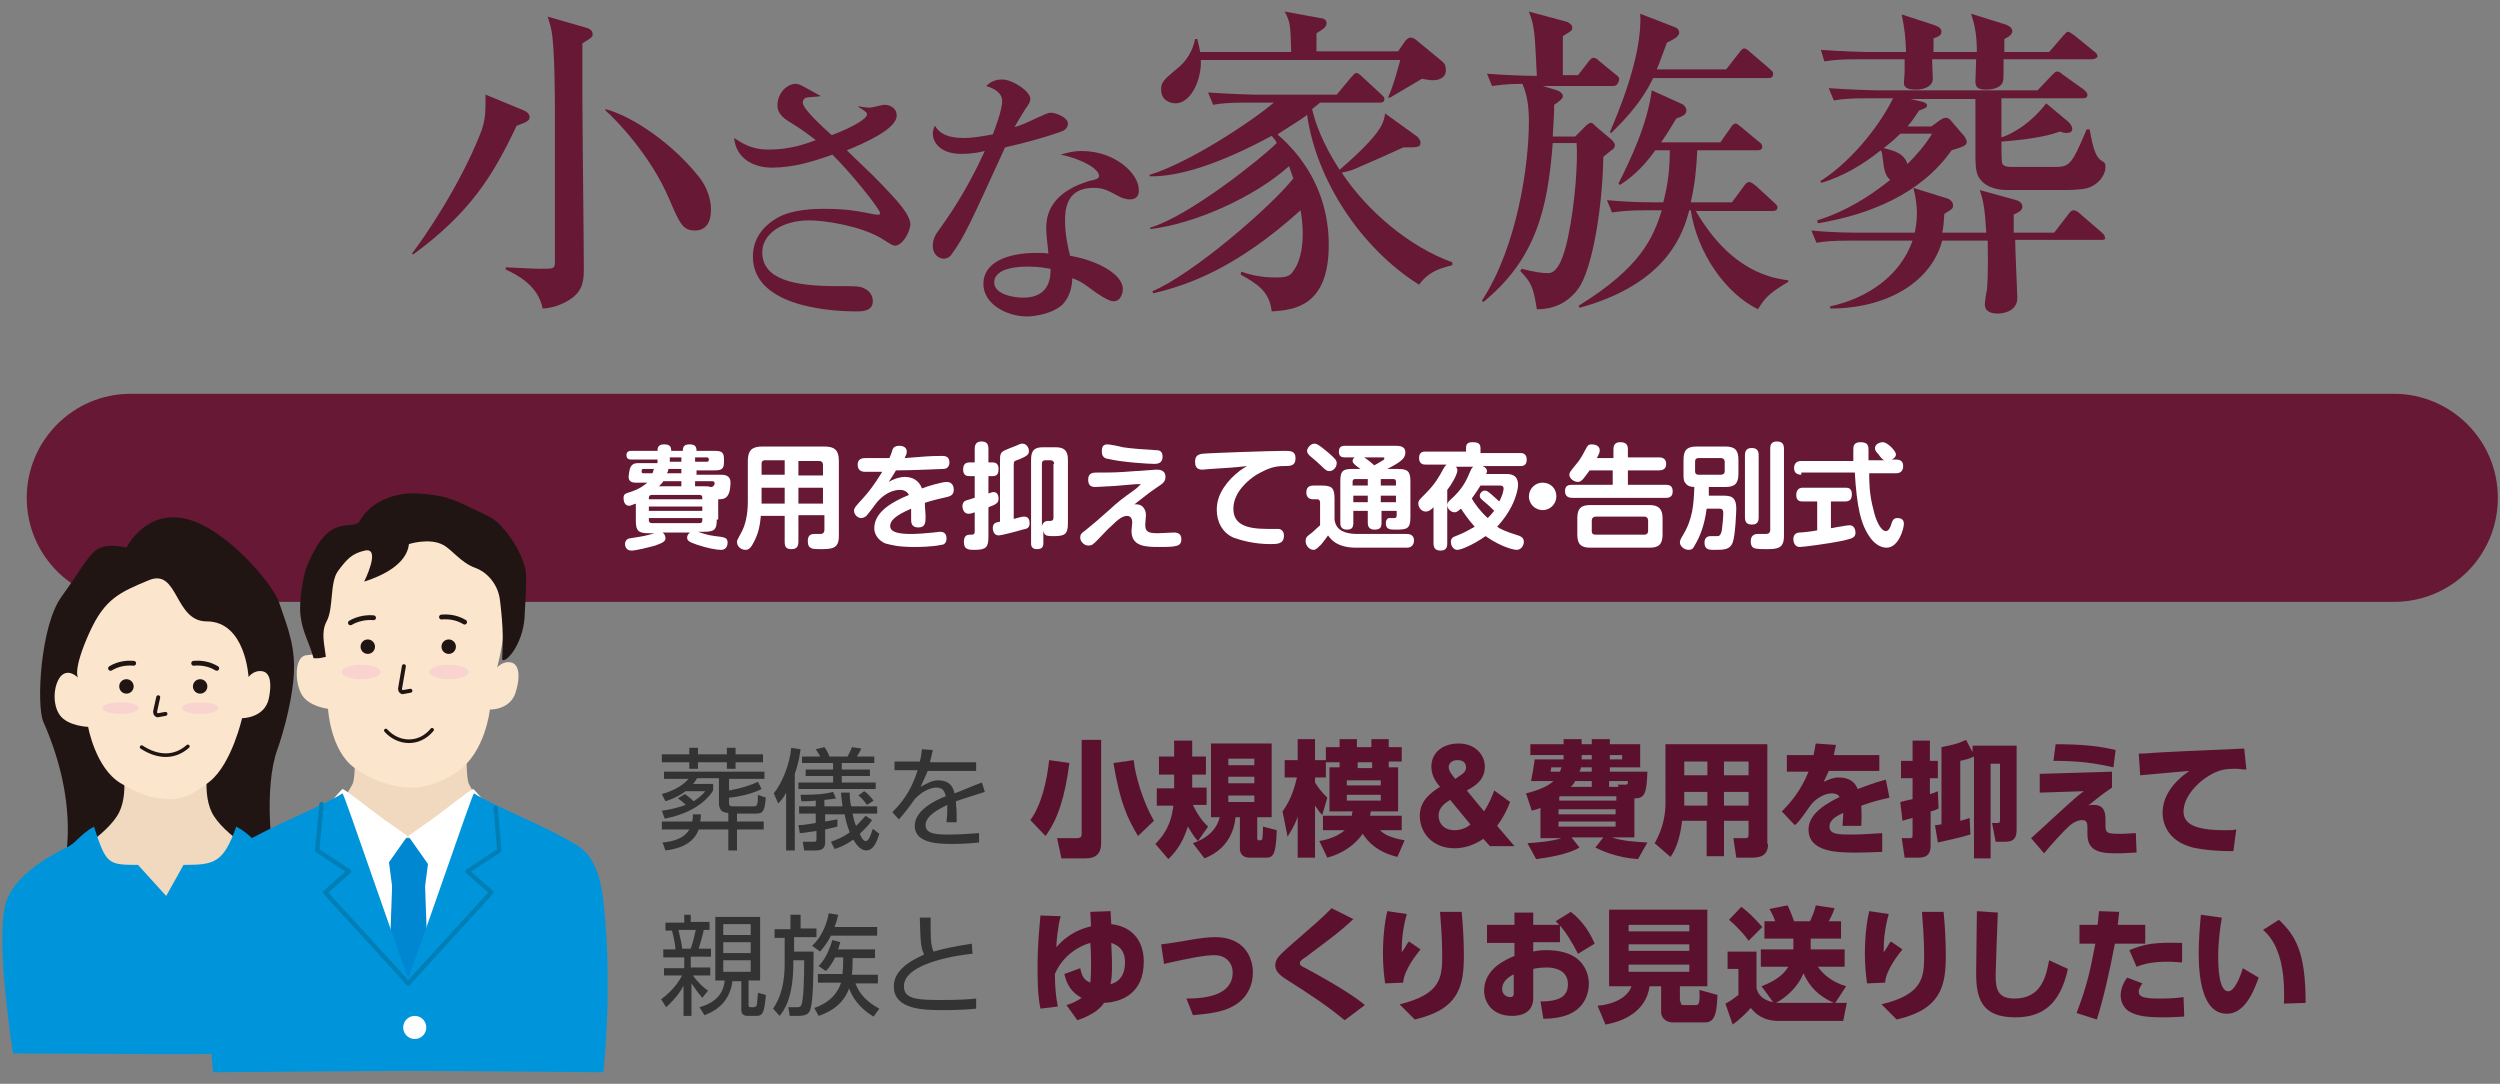 <?xml version="1.0" encoding="utf-8"?>
<!-- Generator: Adobe Illustrator 25.4.1, SVG Export Plug-In . SVG Version: 6.00 Build 0)  -->
<svg version="1.1" id="レイヤー_3" xmlns="http://www.w3.org/2000/svg" xmlns:xlink="http://www.w3.org/1999/xlink" x="0px"
	 y="0px" viewBox="0 0 346 150" style="enable-background:new 0 0 346 150;" xml:space="preserve">
<rect x="0" y="0" width="346" height="150" fill="#808080" stroke="none"/>
<style type="text/css">
	.st0{fill:#661834;}
	.st1{fill:#FFFFFF;}
	.st2{fill:#211513;}
	.st3{fill:#F1D9BF;}
	.st4{fill:#0095DB;}
	.st5{fill:#FBE5CD;}
	.st6{fill:none;stroke:#211513;stroke-width:0.669;stroke-linecap:round;stroke-linejoin:round;stroke-miterlimit:10;}
	.st7{fill:none;stroke:#211513;stroke-width:0.502;stroke-linecap:round;stroke-linejoin:round;stroke-miterlimit:10;}
	.st8{fill:none;stroke:#211513;stroke-width:0.549;stroke-linecap:round;stroke-linejoin:round;stroke-miterlimit:10;}
	.st9{fill:#F8D3CF;}
	.st10{fill:#FFFFFF;stroke:#211513;stroke-width:0.616;stroke-linecap:round;stroke-linejoin:round;stroke-miterlimit:10;}
	.st11{fill:#0087D2;}
	.st12{fill:none;stroke:#007FB7;stroke-width:0.616;stroke-linecap:round;stroke-linejoin:round;stroke-miterlimit:10;}
	.st13{fill:#333333;}
	.st14{fill:#5B112D;}
</style>
<g>
	<path class="st0" d="M331.3,83.3H18.1c-7.9,0-14.4-6.4-14.4-14.4v0c0-7.9,6.4-14.4,14.4-14.4h313.2c7.9,0,14.4,6.4,14.4,14.4v0
		C345.7,76.9,339.3,83.3,331.3,83.3z"/>
	<g>
		<g>
			<path class="st0" d="M71.5,17.4c-3.3,7-6.5,12.1-14.3,17.8L57,35.1c1.8-2.3,6.6-9.4,9.4-16.4c0.8-2,0.8-2.9,0.8-5.6l5.1,2.1
				c0.5,0.2,1,0.5,1,1C73.3,16.7,72.9,16.9,71.5,17.4z M80.6,6c0,1.3,0,3.6,0,7.1c0,3.7,0.2,20.5,0.2,23.9c0,1.5,0,3.1-1.7,4.3
				c-0.3,0.2-1.8,1.3-4,1.4c-0.6-3.2-3.6-4.7-5.1-5.4V37c0.5,0,3.7,0.2,4.8,0.2c1.8,0,2,0,2-0.9c0-5.4,0-15,0-21.1
				c0-0.9,0-8.8-0.5-11.1c-0.2-0.9-0.4-1.4-0.5-1.8L81,3.8c0.5,0.1,1,0.4,1,0.8C82.1,5.1,81.9,5.2,80.6,6z M96.2,31.9
				c-1.7,0-2.1-0.9-3.6-4.4c-2.6-6.1-7.5-11.1-8.8-12.2v-0.2c4.1,1.1,9.5,5.1,12.7,9.1c0.9,1,1.9,2.8,1.9,4.8
				C98.4,30.9,97.6,31.9,96.2,31.9z"/>
			<path class="st0" d="M123.9,34c-0.3,0-0.5-0.1-1.9-1c-3-1.8-8-2.5-10-2.5c-3.8,0-6.5,1.9-6.5,4.4c0,3.8,4.4,4.7,10.3,4.7
				c2.8,0,3.1,0,3.8,0.3c0.4,0.2,1.2,0.7,1.2,1.8c0,1.4-1.6,1.4-2.2,1.4c-2.6,0-14.4-0.3-14.4-7.6c0-3,2.1-4.6,3.3-5.3
				c2.1-1.3,5.7-1.3,6.5-1.3c3.2,0,4.6,0.3,7.2,0.8c0.2,0,0.3,0,0.4,0s0.2,0,0.2-0.2c0-0.6-4.4-6-6.6-8.1c-2.5,0.9-5.3,1.8-8.4,1.8
				c-2.3,0-4.9-1.1-5.2-4.1c1.5,1,2.7,1.6,4.8,1.6c2.8,0,4.9-0.7,6.5-1.3c-0.5-0.4-1.9-1.5-3.9-2.7c-1.4-0.9-1.4-1.8-1.4-2.1
				c0-1.8,1.4-3,2.5-3c0.5,0,0.8,0.2,3.5,1.7c-0.3,0.1-1.6,0.1-1.9,0.2c-0.3,0-0.6,0.3-0.6,0.7c0,0.9,2.9,3.5,4,4.5
				c1.2-0.4,4.9-2,4.9-2.9c0-0.3-0.7-0.7-1.2-1v-0.1c0.4,0.1,1.1,0.2,1.6,0.2c0.3,0,1.7-0.4,2-0.4c0.7,0,1.7,0.4,1.7,1.5
				c0,1.9-4.7,3.9-6.9,4.8c1.4,1.4,3.7,3.5,5,4.9c1.9,2,3.8,4,3.8,5.4C125.8,32.6,124.7,34,123.9,34z"/>
			<path class="st0" d="M146.9,18.2c-2.5,0.9-5.2,1.6-7.8,2.2c-4.8,10.5-5.7,12.5-7.4,14.8c-0.1,0.2-0.5,0.6-1.1,0.6
				c-0.5,0-1.5-0.4-1.5-1.8c0-1,0.5-1.7,0.8-2.1c1.2-1.7,3.7-5.1,6.4-11c-0.8,0.2-1.9,0.4-3.2,0.4c-3.3,0-4-1.9-4-2.8
				c0-0.4,0.1-0.7,0.3-1.1c0.6,1.1,1.8,1.7,4,1.7c1.2,0,2.3-0.2,4-0.5c0.2-0.5,1.3-3.3,1.3-4.6c0-1.4-1.6-1.9-2.2-2.1
				c0.6-0.6,1.3-0.9,2.2-0.9c1.4,0,3.9,1.6,3.9,2.7c0,0.5-0.5,1.1-0.7,1.4c-0.7,1.1-0.9,1.5-1.5,2.5c1-0.3,1.9-0.7,2.7-1.1
				c1.8-0.8,1.9-0.9,2.4-0.9c0.5,0,2.3,0.6,2.3,1.5C147.8,17.8,147.2,18.1,146.9,18.2z M156.4,27.6c-0.7,0-1.3-0.3-1.5-0.4
				c-1.7-0.9-2.2-1.2-3.6-1.2c-3.7,0-3.9,3-3.9,4.5c0,2,0.4,3.7,0.7,4.9c3.6,0.6,7.3,2.5,7.3,4.6c0,0.4-0.2,1.7-1.3,1.7
				c-0.7,0-2.3-1.1-3.1-1.7c-1.3-1-1.8-1.2-2.6-1.5c0,0.8-0.2,2.5-1.4,3.7c-1.6,1.4-4.3,1.6-4.8,1.6c-3,0-6.1-1.8-6.1-4.5
				c0-3,3.3-4.3,7.4-4.3c0.7,0,1.1,0,1.6,0.1c-0.2-2-0.3-2.7-0.3-3.6c0-4.6,4.5-6,6.1-6.5c0.2,0,0.9-0.2,1-0.3
				c0.2-0.1,0.2-0.3,0.2-0.4c0-0.8-2-2.2-5.3-2.9c1-0.3,1.8-0.5,2.9-0.5c4.7,0,7.9,3.2,7.9,5.3C157.7,27,157.3,27.6,156.4,27.6z
				 M142.2,36.9c-0.7,0-4.6,0-4.6,2.2c0,1.6,2.6,2.1,4,2.1c3.8,0,3.8-3,3.8-4C144.6,37.1,144,36.9,142.2,36.9z"/>
			<path class="st0" d="M196.4,39.4c-8-5-14.2-14.4-15.5-23.5c-0.6,0.5-1.8,1.2-4.1,2.7c1.6,1.4,7.1,6.3,7.1,15.3
				c0,8.6-4.9,9-7.9,9.2c-0.3-2.9-2.2-3.9-4.3-5.1l0.1-0.4c1.4,0.5,2.9,0.8,4.7,0.8c1.4,0,2-0.1,2.5-0.9c1.2-1.6,1.3-4.1,1.3-5.2
				c0-1.4-0.2-2.6-0.3-3.2c-9.1,8.2-15.8,10.4-20.4,11.5l-0.1-0.3c5.5-2.3,16.2-11.5,19.5-15.6c-0.3-0.8-0.4-1.2-0.6-1.7
				c-4.8,4.3-13.1,8-19.2,8.7v-0.2c5.4-1.6,15.4-9.6,17.5-11.7c-0.1-0.3-0.2-0.4-0.7-1c-7.2,3.9-12.9,5.7-16.9,5.6v-0.2
				c5.3-1.6,13.9-7.2,17.2-10h-3.5c-2.8,0-3.7,0.1-4.9,0.3l-0.7-1.7c2.8,0.2,5.9,0.3,6.4,0.3h11.4l2-2.4c0.3-0.3,0.5-0.6,0.7-0.6
				c0.3,0,0.6,0.3,0.8,0.5l2.6,2.4c0.3,0.3,0.5,0.4,0.5,0.7c0,0.5-0.4,0.5-0.7,0.5h-8.2c-0.3,0.3-0.4,0.3-1.1,0.9
				c0.4,1.8,1.4,4.7,3.8,8.4c5.9-5.1,6.1-6.5,6.3-7.8l4.3,3.1c0.2,0.1,0.6,0.6,0.6,0.9c0,0.7-0.3,0.7-2.4,0.7
				c-1,0.5-5.6,2.5-6.5,2.9c-0.9,0.4-1.6,0.5-2,0.6c3.5,5.3,9.4,10.3,15.3,12.4v0.4C200,37,197.9,37.3,196.4,39.4z M198.4,11.1
				c-0.3,0-0.6,0-1.6-0.2c-1.4,0.8-3,1.8-4.4,2.6h-0.3c0.8-1.7,1.4-4.2,1.7-5.2h-27.6c0.1,2.8-1.4,6-3.5,6c-0.6,0-2-0.3-2-1.9
				c0-1,0.3-1.3,2.2-2.9c1.3-1,2.2-2.5,2.5-4.1h0.3c0.2,0.8,0.3,1.2,0.4,1.8h12.6c-0.1-3.7-0.1-4.1-0.9-5.6l4.9,0.9
				c0.4,0,0.9,0.2,0.9,0.7c0,0.5-0.4,0.8-1.4,1.4v2.5h11.3l0.9-1.3c0.1-0.2,0.5-0.6,0.8-0.6c0.4,0,0.8,0.3,1,0.5l3.4,2.8
				c0.5,0.4,0.5,0.9,0.5,1.1C200.2,10.7,199.2,11.1,198.4,11.1z"/>
			<path class="st0" d="M223.2,11.9h-9.7l2,0.6c0.3,0.1,0.8,0.4,0.8,0.8c0,0.3-0.3,0.6-1.2,1.2c0,1.3-0.1,2.5-0.2,4.4h3.1l1.3-1.3
				c0.3-0.3,0.6-0.6,0.9-0.6c0.3,0,0.5,0.4,0.9,0.7l1.9,1.6c0.2,0.2,0.5,0.5,0.5,0.8c0,0.2-0.1,0.5-0.5,0.7
				c-0.6,0.5-0.6,0.5-1.1,0.9c-0.1,6.9-1.5,15.6-3.5,18.3c-2,2.7-4.7,2.8-5.7,2.8c-0.5-3.2-0.8-3.7-2.3-5.3l0.2-0.3
				c2,0.5,2.8,0.6,3.7,0.6c1.4,0,2.2-2.6,2.7-4.9c1-4.7,1.4-10.6,1.2-13.1h-3.3c-0.7,9.1-2.3,16-9.6,22l-0.2-0.2
				c4.9-7.5,6.5-18.8,6.5-24.8c0-2.3-0.3-3.8-0.9-5.2c-2.3,0-3.3,0.2-4.2,0.3l-0.7-1.7c2.5,0.2,5.4,0.3,6.9,0.3
				c-0.3-6.1-0.3-6.8-1.1-8.9l5.2,1.4c0.4,0.1,0.8,0.5,0.8,0.8c0,0.5-0.2,0.5-1.3,1.2v5.4h2.1l1.4-1.8c0.3-0.4,0.5-0.6,0.7-0.6
				c0.3,0,0.5,0.1,0.9,0.5l2.2,1.8c0.3,0.2,0.5,0.4,0.5,0.7C223.9,11.9,223.5,11.9,223.2,11.9z M243.3,42.8
				c-4.5-2.2-8.4-7.8-9.3-13.7h-0.2c-0.8,2.9-2.8,10.1-15.2,13.5l-0.1-0.3c8.6-5.3,10.3-9.4,11.5-13.2H228c-3.1,0-4,0.2-4.9,0.3
				l-0.7-1.7c2.1,0.2,4.3,0.3,6.4,0.3h1.4c0.7-2.7,0.9-4.8,0.9-7.2h-2c-2,2.8-3.7,4-4.9,4.8l-0.2-0.2c1.7-3.4,4-8.2,4.6-12.9
				l4.2,1.9c0.4,0.2,0.6,0.6,0.6,0.9c0,0.6-0.6,0.8-1.4,1.1c-0.6,1-1.2,2-2.1,3.3h8.2l1.4-2c0.2-0.3,0.4-0.6,0.7-0.6
				c0.2,0,0.3,0.1,0.8,0.5l2.4,2c0.2,0.1,0.5,0.4,0.5,0.7c0,0.5-0.5,0.5-0.7,0.5h-8.3c-0.1,2.3-0.3,4.6-0.9,7.2h5.7l1.7-2.3
				c0.2-0.3,0.4-0.5,0.7-0.5c0.3,0,0.6,0.3,0.9,0.5l2.5,2.3c0.2,0.2,0.5,0.4,0.5,0.7c0,0.5-0.5,0.5-0.7,0.5h-10.6
				c5,8.6,10.8,9.3,12.8,9.6V39C244.7,40.7,244.3,41.2,243.3,42.8z M244.7,10.8h-15.9c-1.8,3.8-4.8,6.6-5.8,7.6l-0.2-0.1
				c0.9-2.1,4.6-10.6,4.2-16.4l4.9,1.9c0.3,0.1,0.5,0.4,0.5,0.7c0,0.6-0.9,1-1.7,1.4c-0.5,1.3-0.9,2.5-1.4,3.7h9.6l1.8-2.3
				c0.3-0.4,0.5-0.6,0.7-0.6c0.2,0,0.5,0.2,0.8,0.5l2.7,2.3c0.2,0.2,0.5,0.4,0.5,0.7C245.4,10.8,245,10.8,244.7,10.8z"/>
			<path class="st0" d="M290.8,33.2h-11.9c0,1.3,0.3,7.6,0.3,8c0,2.2-2.6,2.2-2.7,2.2c-0.8,0-1.8-0.2-1.8-1.3c0-0.3,0.2-1.7,0.3-2
				c0.2-2.5,0.1-6.1,0.1-6.8h-6.3c-1.5,5.7-7.6,9.4-15.5,9.4v-0.3c5.1-1.1,9.7-4.2,11.4-9.1h-8.4c-2.8,0-3.7,0.1-4.9,0.3l-0.7-1.7
				c2.8,0.3,5.9,0.3,6.4,0.3h7.9c0.1-0.5,0.3-1.4,0.3-2.7c0-0.8-0.1-2.1-0.5-3.5l4.5,1.4c0.5,0.1,1,0.5,1,1c0,0.5-0.1,0.5-1.2,1.2
				c-0.1,1.1-0.1,1.8-0.3,2.6h6.1c-0.2-3.4-0.4-4.4-0.9-5.9l4.7,1.3c0.4,0.1,1.2,0.3,1.2,1c0,0.5-0.4,0.7-1.2,1.1v2.5h5.6l2-2.6
				c0.3-0.4,0.5-0.5,0.7-0.5c0.3,0,0.7,0.3,0.9,0.5l2.9,2.5c0.2,0.2,0.5,0.4,0.5,0.7C291.5,33.2,291.1,33.2,290.8,33.2z M289,26
				c-0.9,0.3-2.9,0.3-3.3,0.3h-7.8c-0.5,0-2.3,0-3.5-1.1c-0.9-0.9-1-1.5-1-4.2v-7.3h-9l1.3,0.3c0.6,0.1,1,0.3,1,0.6
				c0,0.3-0.3,0.4-1.1,0.7c-0.6,0.9-1,1.5-1.6,2.2h3.3l1.1-0.8c0.3-0.2,0.6-0.4,0.9-0.4c0.3,0,0.6,0.2,0.8,0.5l1.8,2.1
				c0.1,0.2,0.3,0.5,0.3,0.7c0,0.5-0.4,0.7-2.1,1.2c-4.2,6-11.3,8.9-18.5,10.1l-0.1-0.4c2.2-0.7,5.6-2,10.1-5.6
				c-0.6-0.5-0.8-1.3-0.9-2c-0.2-1.6-0.2-1.8-0.4-2.1c-2.5,2-5.2,3.6-8.2,4.5l-0.2-0.2c5-3.2,8.7-8.6,10.1-11.5h-3.3
				c-2.8,0-3.7,0.1-4.9,0.3l-0.7-1.7c2.7,0.2,5.9,0.3,6.4,0.3H282l1.9-2c0.5-0.5,0.6-0.6,0.8-0.6c0.2,0,0.3,0,0.9,0.5l2.8,2
				c0.1,0.1,0.5,0.4,0.5,0.7c0,0.5-0.4,0.5-0.7,0.5H277V19c0.5-0.1,3.6-1.3,6.2-4.7l3.1,2.6c0,0,0.5,0.5,0.5,0.9
				c0,0.3-0.1,0.6-0.8,0.6c-0.1,0-0.4,0-0.9-0.2c-1.1,0.4-3,1-8.1,1.4c0,1,0,2.7,0.1,3c0.2,0.5,0.9,0.5,1.4,0.5h5.6
				c2.3,0,2.5,0,4.7-5.2h0.4c0.4,2.1,0.7,3.7,1.6,4.3c0.5,0.3,0.6,0.4,0.6,0.9C291.4,24.2,290.5,25.5,289,26z M289.5,8.2h-12.2
				c0,2.4,0,2.7-0.1,3.1c-0.2,0.7-1.1,1.1-2.3,1.1c-1.4,0-1.5-0.5-1.5-1.2c0-0.3,0.1-2.7,0.1-3h-6.1c0,0.4,0.1,2.3,0.1,2.7
				c0,1-1.1,1.5-2.3,1.5c-0.5,0-1.7,0-1.7-0.9c0-0.2,0.1-1.3,0.1-1.5V8.2h-6.2c-2.8,0-3.7,0.1-4.9,0.3L252,6.9
				c2.7,0.2,5.9,0.3,6.4,0.3h5.4c-0.1-2.6-0.2-3-0.6-5.2l4.6,1.5c0.5,0.2,0.9,0.4,0.9,0.9s-0.5,0.7-1.1,0.9c0,0.5,0,0.6,0,1.9h6
				c0-3-0.5-4.3-0.8-5.3l4.8,1.5c0.3,0.1,0.9,0.4,0.9,0.9c0,0.5-0.5,0.8-1.1,1.1c0,0.8,0,1.1,0,1.8h6.2l1.9-2.2
				c0.5-0.5,0.5-0.6,0.7-0.6c0.2,0,0.5,0.2,0.9,0.5l2.7,2.2c0.2,0.1,0.5,0.4,0.5,0.7C290.2,8.1,289.8,8.2,289.5,8.2z M263,18.5
				c-0.4,0.4-1,1-2.3,2c1.7,0.4,2.8,0.8,3.3,2.2c0.9-0.9,2.4-2.5,3.4-4.2H263z"/>
		</g>
	</g>
	<g>
		<g>
			<path class="st1" d="M99.2,71.9c0,1.4-0.3,1.7-1.8,1.7h-0.8c1.5,0.5,1.6,0.5,3.2,0.7c0.4,0.1,0.9,0.1,0.9,0.8c0,0.1,0,1-0.9,1
				c-0.6,0-1.8-0.2-3.3-0.7c-1.2-0.4-1.4-0.6-1.4-1c0-0.1,0-0.4,0.4-0.7h-3.8c0.4,0.3,0.4,0.7,0.4,0.8c0,0.4-0.3,0.6-1.4,1
				c-1.1,0.3-2.7,0.7-3.3,0.7c-0.8,0-0.9-0.7-0.9-0.9c0-0.6,0.5-0.8,0.7-0.8c1.9-0.3,2-0.3,3.4-0.7h-0.8c-1.4,0-1.8-0.3-1.8-1.7
				v-2.4c-0.4,0.1-0.7,0.3-0.9,0.3c-0.7,0-0.8-0.7-0.8-1.1c0-0.5,0.3-0.6,0.6-0.7c1.7-0.5,2.3-1.1,2.7-1.4h-1.6c-0.6,0-1-0.2-1-0.8
				c0-0.1,0.1-1.1,0.3-1.4c0.3-0.5,0.7-0.5,1.1-0.5h2.6c0-0.2,0-0.2,0-0.3v-0.2h-3.6c-0.2,0-0.7,0-0.7-0.6c0-0.6,0.5-0.6,0.7-0.6
				h3.6c0-0.3,0-0.9,0.9-0.9c0.8,0,1,0.3,1,0.9h1.6c0-0.3,0-0.9,0.9-0.9c0.8,0,1,0.3,1,0.9h2.5c1,0,1.3,0.2,1.3,1.2v0.3
				c0,1-0.3,1.2-1.3,1.2h-2.5v0.6h3.2c0.6,0,1.5,0,1.5,1.1c0,0.1,0,1.3-0.4,1.8c-0.3,0.5-0.9,0.5-1.3,0.5V71.9z M90.3,65.5
				c0.1-0.2,0.1-0.3,0.2-0.6h-1.4c-0.2,0-0.3,0-0.3,0.4c0,0.2,0.2,0.2,0.3,0.2H90.3z M89.8,69.1h7.4v-0.2c0-0.3-0.1-0.4-0.4-0.4
				h-6.6c-0.3,0-0.4,0.2-0.4,0.4V69.1z M97.2,70.1h-7.4v0.6h7.4V70.1z M89.8,71.8V72c0,0.2,0.1,0.4,0.4,0.4h6.6
				c0.3,0,0.4-0.1,0.4-0.4v-0.3H89.8z M94.3,67.3v-0.7h-2.5c-0.1,0.2-0.3,0.4-0.6,0.7H94.3z M94.3,64.9h-1.8c0,0.1,0,0.3-0.2,0.6h2
				V64.9z M92.7,63.9h1.6v-0.6h-1.6V63.9z M96.2,63.9h1.6c0.2,0,0.3,0,0.3-0.3c0-0.1,0-0.3-0.3-0.3h-1.6V63.9z M97.4,67.3
				c0.5,0,0.7,0,0.9,0.1c0.1,0,0.3,0,0.4-0.1c0.1-0.1,0.2-0.2,0.2-0.4c0-0.3-0.2-0.3-0.4-0.3h-2.3v0.7H97.4z"/>
			<path class="st1" d="M110.5,71.4V75c0,0.4-0.1,1-0.9,1c-0.7,0-1-0.2-1-1v-3.6h-3.3c-0.1,1.2-0.3,2.3-0.9,3.5
				c-0.5,1-0.8,1.2-1.2,1.2c-0.7,0-1.2-0.5-1.2-1.1c0-0.2,0-0.2,0.7-1.5c0.4-0.8,0.8-2.1,0.8-4.1v-5.6c0-1.5,0.6-2,2-2h8.6
				c1.3,0,2,0.4,2,2v10.4c0,1.8-1,1.8-2.7,1.8c-0.9,0-1.6,0-1.6-1.1c0-0.6,0.2-1,0.9-1c0.1,0,0.8,0,0.9,0c0.3,0,0.5-0.2,0.5-0.6v-2
				H110.5z M108.6,65.8v-2.1h-2.7c-0.4,0-0.5,0.2-0.5,0.5v1.5H108.6z M108.6,67.5h-3.2v2.2h3.2V67.5z M110.5,65.8h3.4v-1.5
				c0-0.3-0.2-0.5-0.5-0.5h-2.9V65.8z M113.9,67.5h-3.4v2.2h3.4V67.5z"/>
			<path class="st1" d="M130.4,63.1c0.3,0,1,0,1,0.9c0,0.8-0.6,0.9-0.8,0.9c-0.3,0-4.3,0.2-6.6,0.2c-0.3,0.5-0.4,0.7-1,1.6
				c1-0.6,1.9-0.7,2.2-0.7c1.1,0,2,0.5,2.4,1.6c0.7-0.3,2.8-0.9,3.4-0.9c1,0,1,0.9,1,1.1c0,0.7-0.5,0.9-1,1c-2.2,0.5-2.4,0.6-3,0.8
				c0,0.6,0.1,1.4,0.1,1.8c0,0.9,0,1.6-1,1.6c-1,0-1-0.7-1-1.2c0-0.2,0-1.2,0-1.4c-2.3,1-2.9,1.7-2.9,2.4c0,0.9,1.3,1.1,2.9,1.1
				c0.9,0,2.1-0.1,3.1-0.2c0.2,0,0.6-0.1,0.9-0.1c0.2,0,0.9,0,0.9,0.9c0,0.7-0.4,0.9-0.7,0.9c-1.3,0.3-3.3,0.3-3.8,0.3
				c-2.3,0-3.2-0.3-4-0.5c-0.9-0.4-1.5-1.2-1.5-2.1c0-2.3,2.6-3.7,4.8-4.6c-0.3-0.6-0.9-0.7-1.2-0.7c-0.5,0-1.9,0.1-3.3,1.8
				c-0.2,0.3-1.2,1.6-1.4,1.8c-0.1,0.1-0.4,0.3-0.7,0.3c-0.6,0-1-0.6-1-1c0-0.4,0.2-0.6,1.2-1.7c1.4-1.5,2.5-3.4,2.7-3.7
				c-0.4,0-2,0-2.3,0c-0.3,0-1.1,0-1.1-1c0-0.9,0.8-0.9,1.1-0.9c1.1,0,2.2,0,3.3,0c0.1-0.2,0.4-1,0.4-1.1c0.1-0.3,0.3-0.6,1-0.6
				c0.6,0,1,0.3,1,0.8c0,0.3-0.1,0.5-0.3,0.9C128,63.2,128.4,63.1,130.4,63.1L130.4,63.1z"/>
			<path class="st1" d="M136.8,74.3c0,1.4-0.3,1.8-1.9,1.8c-0.8,0-1.5,0-1.5-1.1c0-1,0.6-1,0.9-1c0.4,0,0.6,0,0.6-0.5v-2.6
				c-0.5,0.2-0.7,0.2-0.9,0.2c-0.6,0-0.8-0.7-0.8-1c0-0.7,0.4-0.8,0.7-0.9c0.1,0,0.9-0.3,1-0.3v-3h-0.7c-0.4,0-0.9-0.1-0.9-0.9
				c0-0.6,0.2-1,0.9-1h0.7v-1.9c0-0.2,0-1,0.9-1c0.6,0,1,0.2,1,1V64h0.6c0.6,0,0.8,0.4,0.8,0.9c0,0.5-0.1,1-0.8,1h-0.6v2.4
				c0.3-0.1,0.5-0.2,0.7-0.2c0.7,0,0.7,0.8,0.7,0.9c0,0.6-0.3,0.8-1.4,1.2V74.3z M140.4,71.8c1-0.3,1.2-0.3,1.4-0.3
				c0.6,0,0.7,0.6,0.7,0.9c0,0.7-0.4,0.8-1,0.9c-0.6,0.2-2.9,0.8-3.3,0.8c-0.7,0-0.8-0.8-0.8-1c0-0.7,0.4-0.8,1-0.9v-8.4
				c0-0.7,0-1.1,0.5-1.4c0.2-0.1,1.4-0.6,1.7-0.7c0.5-0.2,0.6-0.3,0.9-0.3c0.6,0,0.9,0.6,0.9,1c0,0.5-0.2,0.7-1.4,1.2
				c-0.6,0.2-0.7,0.2-0.7,0.7V71.8z M146.1,61.9c1.1,0,1.7,0.4,1.7,1.7v8.8c0,1.5-0.4,1.8-1.9,1.8c-1,0-1.4,0-1.5-0.8v1.8
				c0,0.6-0.3,0.8-0.9,0.8c-0.8,0-0.8-0.6-0.8-0.8V63.6c0-1.4,0.6-1.7,1.7-1.7H146.1z M145.9,64.2c0-0.3-0.2-0.5-0.5-0.5h-0.7
				c-0.3,0-0.5,0.1-0.5,0.5v8.6c0.1-0.4,0.4-0.7,0.8-0.7c0.6,0,0.8,0,0.8-0.5V64.2z"/>
			<path class="st1" d="M157.3,69.8c0.9,0,1.3,0.8,1.3,1.5c0,0.2-0.1,1.1-0.1,1.3c0,0.9,0.3,1.2,1.7,1.2c0.4,0,2-0.1,2.3-0.1
				c0.2,0,1,0,1,0.9c0,1-0.6,1.1-3,1.1c-1.8,0-3.9,0-3.9-2.2c0-0.2,0.1-1.1,0.1-1.2s0-0.9-0.7-0.9c-0.6,0-1.2,0.4-2.3,1.5
				c-0.4,0.3-1.9,2-2.3,2.3c-0.2,0.2-0.4,0.3-0.8,0.3c-0.6,0-1.1-0.6-1.1-1.1c0-0.4,0.2-0.7,0.6-0.9c1.6-1.3,1.8-1.5,3.5-3
				c1.2-1.1,1.6-1.4,3.4-2.7c0.3-0.2,0.6-0.5,0.9-0.8c-0.2,0-0.3,0-0.6,0c-0.2,0-3.2,0.3-3.8,0.3c-0.4,0-1.5,0.1-1.9,0.1
				c-0.3,0-1,0-1-1c0-1,0.7-1,1.3-1c2.2,0,2.6,0,5.2-0.2c0.5,0,2.6-0.2,2.9-0.2c0.4,0,1.3,0,1.3,1c0,0.6-0.3,0.9-1.1,1.4
				c-1.2,0.8-1.9,1.4-3.2,2.4C157,69.8,157.2,69.8,157.3,69.8z M153.3,61.5c0.3,0,1.8,0.3,2.1,0.4c1.3,0.2,3,0.3,4.5,0.4
				c0.4,0,1,0,1,0.9c0,1-0.8,1-1.2,1c-0.6,0-4.3-0.2-6.4-0.7c-0.2,0-0.8-0.2-0.8-0.9c0-0.1,0-0.2,0-0.3
				C152.5,61.5,153.1,61.5,153.3,61.5z"/>
			<path class="st1" d="M167.6,64.9c-0.2,0-1,0.1-1.2,0.1c-0.9,0-1-0.6-1-1.1c0-0.7,0.3-1,1-1.1c0.8-0.1,9.6-0.4,11.3-0.4
				c0.9,0,1.6,0,1.6,1c0,1.1-0.7,1.1-1.6,1.1c-1.3,0-2.2,0.3-3.8,1.2c-1.1,0.7-3.2,2.4-3.2,4.7c0,2.2,1.8,2.8,4.7,2.8
				c1.3,0,1.4,0,1.6,0c0.5,0.1,0.7,0.5,0.7,0.9c0,1.2-0.9,1.2-1.9,1.2c-2.2,0-4-0.5-5.1-0.9c-1.6-0.7-2.3-2.3-2.3-3.8
				c0-1.2,0.3-2.6,2-4.4c0.9-0.9,1.5-1.3,2.2-1.7C171,64.7,169.3,64.8,167.6,64.9z"/>
			<path class="st1" d="M194.7,73.9c0.9,0,1,0.6,1,0.9c0,0.1,0,1-1,1h-7c-2.8,0-3.6-1.3-3.9-1.7c-0.3,0.4-0.4,0.6-0.9,1.2
				c-0.6,0.6-0.8,0.8-1.1,0.8c-0.6,0-1.1-0.6-1.1-1.2c0-0.5,0.1-0.6,0.9-1.2c0.3-0.3,0.9-0.8,1.1-1v-3.1c0-0.1,0-0.5-0.4-0.5h-0.6
				c-0.6,0-0.9-0.4-0.9-0.9c0-0.7,0.3-1,1-1h1.1c1.4,0,1.8,0.3,1.8,1.8v2.9c0.1,0.7,0.4,2,3.2,2H194.7z M181.9,61.4
				c0.3,0,0.6,0.1,2,1.3c0.9,0.8,1.1,1,1.1,1.4c0,0.6-0.5,1.1-1,1.1c-0.4,0-0.6-0.2-1-0.6c-0.4-0.4-1.2-1.1-1.7-1.5
				c-0.2-0.2-0.4-0.4-0.4-0.7C180.9,62,181.4,61.4,181.9,61.4z M188.3,64.9c-0.3-0.2-0.6-0.4-0.8-0.6c-0.2-0.2-0.3-0.3-0.3-0.5
				c0-0.2,0.1-0.4,0.3-0.5h-1.4c-0.4,0-0.8-0.1-0.8-0.8c0-0.8,0.6-0.8,0.8-0.8h7c0.5,0,1.4,0,1.4,0.9c0,0.7-0.3,1.2-2.5,2.3h1.4
				c1.4,0,1.8,0.3,1.8,1.7v5c0,1.6-0.5,1.7-2,1.7c-0.8,0-1.4,0-1.4-0.9c0-0.3,0.1-0.6,0.4-0.7c0,0,0.6,0,0.7,0c0.2,0,0.4,0,0.4-0.4
				v-0.6h-2.1v1.7c0,0.7-0.3,0.9-1,0.9c-0.8,0-0.9-0.6-0.9-0.9v-1.7h-2v1.7c0,0.7-0.3,0.9-0.9,0.9c-0.9,0-0.9-0.7-0.9-0.9v-5.8
				c0-1.5,0.4-1.7,1.8-1.7H188.3z M189.3,67.2v-0.9h-1.7c-0.3,0-0.4,0.1-0.4,0.4v0.5H189.3z M189.3,68.6h-2v0.9h2V68.6z M188.8,63.3
				c0.5,0.3,1.3,1,1.4,1.1c0.4-0.2,0.7-0.4,1.2-0.7c0.1,0,0.2-0.2,0.2-0.3c0-0.1-0.1-0.1-0.2-0.1H188.8z M191.1,67.2h2.1v-0.5
				c0-0.3-0.1-0.4-0.4-0.4h-1.7V67.2z M193.2,68.6h-2.1v0.9h2.1V68.6z"/>
			<path class="st1" d="M201.2,64.4c0.2,0.1,0.5,0.3,0.5,0.7c0,0.6-0.9,2.1-1.4,2.7v7.4c0,0.3,0,1-0.9,1c-0.7,0-1-0.3-1-1v-5
				c-0.3,0.3-0.6,0.6-1.1,0.6c-0.5,0-1-0.5-1-1.1c0-0.4,0.1-0.5,1-1.4c1.3-1.3,1.8-2.2,2.4-3.3c0.2-0.4,0.4-0.6,0.5-0.7h-2.9
				c-0.2,0-0.9,0-0.9-0.9c0-0.9,0.6-0.9,0.9-0.9h5.6V62c0-0.6,0.3-0.8,0.9-0.8c0.6,0,1.1,0.1,1.1,0.8v0.7h5.5c0.2,0,0.9,0,0.9,0.9
				c0,0.9-0.6,0.9-0.9,0.9h-5.2c0.4,0.2,0.6,0.4,0.6,0.7c0,0.2-0.1,0.3-0.1,0.4h2.7c0.5,0,1.7,0,1.7,1.5c0,0.6-0.4,3.1-2.9,5.8
				c0.4,0.3,1.3,0.7,2.6,1.1c0.7,0.2,1.1,0.4,1.1,1c0,0.4-0.3,1.1-1,1.1c-0.3,0-2-0.3-4.3-1.9c-1.7,1.2-3.4,1.9-3.9,1.9
				c-0.5,0-0.9-0.5-0.9-1.1c0-0.6,0.4-0.7,0.9-0.9c0.8-0.3,1.7-0.8,2.4-1.2c-0.9-1-1.5-1.9-1.9-2.5c-0.3,0.2-0.5,0.5-0.9,0.5
				c-0.5,0-1-0.5-1-1c0-0.3,0.2-0.5,0.4-0.7c1.7-1.5,2.2-2.6,2.8-4c0.2-0.5,0.3-0.5,0.4-0.6H201.2z M204.9,67.2
				c-0.1,0.2-0.7,1.1-1.2,1.8c0.4,0.7,1.1,1.7,2.2,2.7c0.2-0.2,0.5-0.5,0.9-1c-0.5-0.5-0.8-0.8-1.3-1.2c-0.6-0.5-0.7-0.6-0.7-0.9
				c0-0.3,0.3-0.7,0.7-0.7c0.3,0,0.4,0.1,1,0.6c0.3,0.3,0.7,0.6,1,0.9c0.4-0.7,0.6-1.5,0.6-1.8c0-0.4-0.4-0.4-0.5-0.4H204.9z"/>
			<path class="st1" d="M215.4,68.7c0,1-0.8,1.9-1.9,1.9c-1,0-1.9-0.8-1.9-1.9c0-1,0.8-1.9,1.9-1.9
				C214.6,66.8,215.4,67.6,215.4,68.7z"/>
			<path class="st1" d="M223.3,63.3v-1.1c0-0.4,0.1-1,0.9-1c0.8,0,1.1,0.3,1.1,1v1.1h4.3c0.2,0,1,0,1,0.9c0,0.8-0.6,0.9-1,0.9h-4.3
				v2h5.3c0.4,0,0.9,0.1,0.9,0.9c0,0.7-0.4,0.9-0.9,0.9h-13c-0.2,0-1,0-1-0.9c0-0.7,0.3-0.9,1-0.9h5.6v-2h-3.2
				c-0.2,0.3-0.5,0.7-0.9,1.2c-0.2,0.2-0.4,0.4-0.7,0.4c-0.6,0-1.2-0.5-1.2-1c0-0.3,0.1-0.4,0.9-1.4c0.8-0.9,1.2-1.9,1.4-2.2
				c0.2-0.4,0.3-0.6,0.8-0.6c0.3,0,1.1,0.1,1.1,0.8c0,0.2,0,0.4-0.4,1.1H223.3z M230.1,74c0,1.4-0.6,1.8-1.8,1.8h-8.2
				c-1.2,0-1.8-0.4-1.8-1.8v-2.3c0-1.4,0.6-1.8,1.8-1.8h8.2c1.2,0,1.8,0.5,1.8,1.8V74z M228.1,72.1c0-0.4-0.2-0.6-0.5-0.6h-6.7
				c-0.4,0-0.6,0.2-0.6,0.6v1.4c0,0.4,0.2,0.5,0.6,0.5h6.7c0.3,0,0.5-0.2,0.5-0.5V72.1z"/>
			<path class="st1" d="M238.3,68.6c1.1,0,2,0,2,1.8c0,0.2-0.1,3.6-0.5,4.7c-0.4,1-1.2,1-2.6,1c-0.6,0-1.3,0-1.3-1
				c0-0.9,0.7-0.9,0.9-0.9c0.1,0,0.8,0,0.9,0c0.4,0,0.5-0.4,0.6-0.8c0.1-0.7,0.2-1.8,0.2-2.4c0-0.6-0.3-0.6-0.7-0.6h-1.6
				c-0.3,2.3-0.9,3.8-1.6,5c-0.3,0.6-0.5,0.7-0.9,0.7c-0.7,0-1.2-0.6-1.2-1c0-0.3,0.1-0.5,0.4-1c1.4-2.3,1.5-4.3,1.6-6.7
				c-0.6,0-1-0.2-1.2-0.5c-0.3-0.3-0.3-0.7-0.3-1.3v-2c0-1.4,0.6-1.8,1.8-1.8h4c1.2,0,1.8,0.4,1.8,1.8v2c0,1.4-0.6,1.8-1.8,1.8h-2.3
				c0,0.4,0,0.8,0,1.2H238.3z M238.7,63.9c0-0.3-0.2-0.5-0.5-0.5h-3.1c-0.4,0-0.5,0.2-0.5,0.5v1.3c0,0.3,0.1,0.5,0.5,0.5h3.1
				c0.2,0,0.5-0.1,0.5-0.5V63.9z M243.4,71.6c0,0.3,0,1-0.9,1c-0.6,0-1-0.2-1-1V63c0-0.2,0-1,0.9-1c0.7,0,1,0.3,1,1V71.6z M245,62.1
				c0-0.3,0-1,0.9-1c0.7,0,1,0.3,1,1v12.1c0,1.8-1,1.8-2.6,1.8c-0.3,0-1.1,0-1.4-0.1c-0.5-0.1-0.6-0.6-0.6-1c0-1,0.8-1,1-1
				c0.2,0,1,0,1.1,0c0.3,0,0.6-0.1,0.6-0.6V62.1z"/>
			<path class="st1" d="M251.5,69.4h-2c-0.3,0-0.9,0-0.9-0.9c0-0.6,0.3-1,0.9-1h5.9c0.3,0,0.9,0,0.9,0.9c0,0.7-0.3,1-0.9,1h-2v3.7
				c0.2,0,1-0.2,1.2-0.2c1-0.2,1.3-0.2,1.4-0.2c0.6,0,0.8,0.6,0.8,1c0,0.7-0.4,0.8-1.6,1.1c-2.4,0.5-5.7,0.9-6.1,0.9
				c-0.9,0-0.9-1-0.9-1.1c0-0.7,0.5-0.9,0.9-0.9c0.4,0,2-0.2,2.4-0.3V69.4z M249.3,65.7c-0.5,0-1-0.2-1-0.9c0-0.6,0.3-1,1-1h7.2
				c0-0.2,0-1.3,0-1.5c0-0.5,0-1.1,1-1.1c1.1,0,1.1,0.6,1.1,1.1c0,0.5,0,1,0,1.4h2.2c-0.3-0.1-0.6-0.5-0.8-0.8
				c-0.4-0.4-0.5-0.6-0.5-0.9c0-0.5,0.6-0.8,1.1-0.8c0.6,0,1.8,1.2,1.8,1.7c0,0.3-0.2,0.5-0.6,0.7h0.6c0.4,0,1,0.1,1,0.9
				c0,0.6-0.3,1-1,1h-3.7c0,1.2,0,2.9,0.6,5.1c0.3,1.4,1,2.9,1.7,2.9c0.4,0,0.6-0.5,0.7-0.8c0.2-0.6,0.3-1,0.9-1
				c0.2,0,0.9,0,0.9,0.8c0,0.6-0.7,3.3-2.4,3.3c-1.1,0-1.9-0.9-2.2-1.3c-1.4-1.9-1.9-4.3-2.2-9.1H249.3z"/>
		</g>
	</g>
	<g>
		<g>
			<g>
				<path class="st2" d="M8.8,120c0,0,2.5-8.1-2.8-20.1c-1-2.3-0.4-13.3,2.5-17.3s3.9-6.2,5.4-6.8s3.6,0,3.6,0s2.6-5.3,8.2-4
					s12,9,12.9,11.5c0.8,2.5,2.1,5.3,2.1,9c0,3.7-1.4,8.9-2.3,11.4c-2,5.5-0.6,14.8-0.6,14.8L8.8,120z"/>
				<path class="st3" d="M44.9,129.2c-0.2-4-3.5-7.3-5.7-8.7c-2.5-1.6-8.4-5-9.9-8.1c-1.5-3.1-0.2-8.1-0.2-8.1l-6.2,0.1l-6.2-0.1
					c0,0,1.3,5.1-0.2,8.1c-1.5,3.1-7.4,6.5-9.9,8.1c-2.1,1.4-5.5,4.7-5.7,8.7c-0.2,4,1.3,12.5,1.3,12.5l41.4-0.1
					C43.6,141.6,45.1,133.2,44.9,129.2z"/>
				<path class="st4" d="M44.9,125c-1.1-3.8-6-6.5-8.2-7.6c-1.6-0.8-1.8-1.8-4-3c-1.8,5.1-3.1,5.3-7.3,5.3L23,124l-3.9-4.3
					c-4.2,0-4.4-0.1-6.1-5.3c-2.2,1.3-2.4,2.3-4,3c-2.2,1.1-7.1,3.8-8.2,7.6c-1.5,5.2,1,20.8,1,20.8l21.3,0.1l0,0l1,0l1.1,0l0,0
					l18.8-0.1C43.9,145.8,46.4,130.2,44.9,125z"/>
				<path class="st5" d="M10.8,93.8c0,0-1.3-1.4-2.4-0.2c-1,1.2-1.2,3.9-0.1,5.4c1.1,1.5,3.9,1.6,3.9,1.6s1,5.7,4.5,7.8
					c2.5,1.5,4.4,2.2,7.1,2.2c1.3,0,3.1-0.7,5.3-2.5c3-2.5,4.4-8.7,4.4-8.7s3.1,0,3.7-2.7c0.4-1.9,0.3-3.6-0.9-3.8
					c-1.2-0.2-1.9,0.8-1.9,0.8S34,86,28.6,86c-4.5,0-3.9-7.4-8-5.7c-4.1,1.7-6.1,2.6-8.2,7.2C10,92.8,10.8,93.8,10.8,93.8z"/>
				<g>
					<circle class="st2" cx="27.7" cy="95" r="1"/>
					<path class="st6" d="M26.8,91.8c1.1-0.1,2.2,0.1,3.2,0.7"/>
					<circle class="st2" cx="17.5" cy="95" r="1"/>
					<path class="st6" d="M18.5,91.8c-1.1-0.1-2.2,0.1-3.2,0.7"/>
				</g>
				<path class="st7" d="M19.6,103.4c2.3,1.5,4.6,1.5,6.4-0.1"/>
				<path class="st8" d="M21.9,96.5l-0.4,1.8c-0.1,0.3,0,0.6,0.3,0.7l1.1-0.2"/>
			</g>
			<g>
				<ellipse class="st9" cx="27.7" cy="98" rx="2.5" ry="0.8"/>
				<ellipse class="st9" cx="16.7" cy="98" rx="2.5" ry="0.8"/>
			</g>
		</g>
		<g>
			<g>
				<path class="st3" d="M78.4,127.9c-0.4-4.4-3.6-7.8-5.7-9.2c-4.2-2.8-6.2-7.2-7.8-10.2c-0.5-1-0.3-6.8-0.3-6.8l-6.7,0.2l-8.8-0.2
					c0,0,0.2,5.8-0.3,6.8c-1.6,3.1-6.3,9-10.5,11.8c-2.2,1.4-1.3,3.1-1.7,7.5c-0.4,4.1-0.8,20-0.8,20l43.2-0.3
					C79,147.5,78.8,132,78.4,127.9z"/>
				<polygon class="st10" points="47.8,113.9 55.8,118.9 66.1,112.5 74.6,126.6 74.9,139.3 40,139.3 41.7,122.2 				"/>
				<polygon class="st11" points="59.7,116 53.4,116 54.3,122.9 58.8,122.9 				"/>
				<polygon class="st11" points="59.7,147.5 53.4,147.5 54.3,121.7 58.8,121.7 				"/>
				<path class="st5" d="M44.3,90.6c0,0-0.8-0.1-2,0.1c-1.6,0.3-1.5,3.9-0.5,5.5c1,1.6,3.6,1.9,3.6,1.9s0.3,5.8,3.7,8.2
					c2.4,1.7,4.9,2.6,7.7,2.7c1.4,0.1,4.1-0.5,6.5-2.2c3.9-2.7,4.5-8.6,4.5-8.6s2.9,0.1,3.6-2.5c0.6-1.9,0.5-3.7-0.6-4
					c-1.2-0.3-2,0.7-2,0.7s2.7-9.9-0.2-13.4c-2.9-3.5-9.3-7.1-13.7-6.3s-8.9,2.9-10.3,7C42.7,85.2,44.3,90.6,44.3,90.6z"/>
				<path class="st1" d="M56.4,115.7c0,0-2.8-2-3-2.1c-2.2-1.6-5.7-4.4-6-4.4c-0.1,0-3.2,3.6-3.2,3.6l9.1,7.3L56.4,115.7z"/>
				<path class="st1" d="M56.5,115.7c0,0,2.8-2,3-2.1c2.2-1.6,5.7-4.4,6-4.4c0.1,0,3.2,3.6,3.2,3.6l-9.1,7.3L56.5,115.7z"/>
				<path class="st2" d="M43.4,91.1c-0.6-2.2-1.5-3.5-1.8-5.8c-0.2-1.4,0.1-3.8,0.4-5.2c0.2-1.2,0.7-2.4,1.3-3.5
					c0.8-1.6,1.9-3.2,3.6-3.7c0.6-0.2,1.2-0.2,1.9-0.3c0.3,0,0.5-0.1,0.7-0.2c0.2-0.1,0.3-0.3,0.4-0.5c1.6-2.6,4.9-3.8,8-3.6
					s4.5,0.6,7.3,2c0.8,0.4,2.5,1.1,3.3,1.7c1.9,1.6,3.6,4.3,4.2,6.7c0.2,0.7,0.1,2.1,0.1,2.8c0,0.7-0.2,3.4-0.2,4
					c-0.3,3.8-2.6,6.3-3.1,5.8c0.1-2.4,0.2-4.1-0.3-8.2c-0.3-2.6-2.2-4.1-3.4-4.5c-2-0.7-3.3-2.6-4.5-3.2c-1.9-1-4.7-0.1-4.7-0.1
					c-0.3,2.8-3.7,4.4-6.2,5.2c0,0,2.4-4.8,0.1-4.3c-1.8,0.4-2.5,1.2-3.7,2.8c-1.2,1.6-0.6,5.2-1.6,7c-0.8,1.5-0.3,3.2-0.1,4.9
					c-0.4,0.1-0.8,0.2-1.1,0.2L43.4,91.1z"/>
				<path class="st8" d="M55.9,92.2l-0.5,2.9c-0.1,0.3,0,0.6,0.3,0.7l1.1-0.2"/>
				<circle class="st2" cx="50.9" cy="89.5" r="1"/>
				<circle class="st2" cx="62.1" cy="89.5" r="1"/>
				<path class="st7" d="M53.4,101.1c1.7,1.9,4.6,2.1,6.4-0.1"/>
				<path class="st6" d="M61.1,85.4c1.1-0.1,2.2,0.1,3.2,0.7"/>
				<path class="st6" d="M51.7,85.5c-0.9-0.1-2.2,0.1-3.2,0.7"/>
				<g>
					<path class="st4" d="M56.8,136.1c-1.3-3-9.2-26.4-9.4-26.3c-2.8,1.8-9.9,4.5-14.3,7.2c-2.2,1.4-3.3,4.1-3.7,8.5
						c-1.2,11.9,0.1,22.9,0.1,22.9s14.9-0.1,27.3-0.2V136.1z"/>
					<polyline class="st12" points="44.5,111.3 43.9,117.7 48.3,120.6 45,123.5 56.5,136.1 					"/>
				</g>
				<g>
					<path class="st4" d="M56.2,136.1c1.3-3,9.2-26.4,9.4-26.3c2.8,1.8,9.9,4.5,14.3,7.2c2.2,1.4,3.3,4.1,3.7,8.5
						c1.2,11.9-0.1,22.9-0.1,22.9s-14.9-0.1-27.3-0.2V136.1z"/>
					<polyline class="st12" points="68.6,111.8 69.1,117.7 64.7,120.6 68,123.5 56.5,136.1 					"/>
				</g>
				<circle class="st1" cx="57.4" cy="142.2" r="1.6"/>
			</g>
			<g>
				<ellipse class="st9" cx="62.1" cy="93" rx="2.7" ry="1"/>
				<ellipse class="st9" cx="50" cy="93" rx="2.7" ry="1"/>
			</g>
		</g>
	</g>
	<g>
		<g>
			<path class="st13" d="M102,113.7h3.7v1.1H102v2.9h-1.2v-2.9h-4.1c-0.7,2-2.8,2.7-4.6,2.9l-0.4-1.1c1.1-0.1,2.9-0.4,3.7-1.8h-3.8
				v-1.1h4.2c0.1-0.4,0.1-0.7,0.1-1H97c0,0.4,0,0.6-0.1,1h3.9v-1.2c-0.1,0-0.5,0-0.8-0.2c-0.4-0.2-0.5-0.9-0.5-1v-3.6h-3
				c-0.2,0.2-0.2,0.4-0.6,0.8h2.8v0.9c-1.3,2.1-4,3.4-6.7,3.9l-0.4-1.1c0.8-0.1,1.9-0.3,3.3-0.8c-0.5-0.5-0.9-0.8-1.1-0.9l1-0.6
				c0.7,0.5,1.1,0.9,1.2,1c0.9-0.6,1.3-1,1.6-1.4h-2.7c-0.7,0.5-1.3,0.9-2.8,1.4l-0.5-1c1.8-0.5,3-1.3,3.7-2.1h-3.4v-1h13.9v1h-4.9
				v1.6c0.5-0.1,2.3-0.4,4-1.2l0.5,1c-1.7,0.9-4.3,1.2-4.5,1.2v0.7c0,0.4,0.1,0.5,0.5,0.5h2.9c0.5,0,0.6-0.2,0.6-1.6l1.1,0.4
				c-0.2,1.5-0.2,2.2-1.3,2.2H102V113.7z M95.4,104.4v-0.9h1.2v0.9h4v-0.9h1.2v0.9h3.8v1.1h-3.8v0.9h-1.2v-0.9h-4v0.9h-1.2v-0.9
				h-3.8v-1.1H95.4z"/>
			<path class="st13" d="M110,117.7h-1.2v-8c-0.3,0.6-0.6,1-1.1,1.5l-0.6-1.4c1.1-1.4,2.2-3.9,2.4-6.3l1.3,0.2
				c-0.1,0.6-0.2,1.7-0.8,3.4V117.7z M114.2,112.6v1.1c1-0.2,1.2-0.2,1.7-0.3v1c-0.3,0.1-1.3,0.3-1.7,0.4v1.7c0,0.4,0,1.2-1.2,1.2
				h-1.7l-0.2-1.2l1.5,0c0.3,0,0.4,0,0.4-0.4V115c-1.4,0.2-1.9,0.3-2.3,0.3l-0.2-1.1c0.6,0,1.2-0.1,2.4-0.3v-1.3h-2.3v-1h2.3v-0.8
				c-0.8,0.1-1.4,0.1-2,0.1l-0.1-0.9c2.3,0,3.4-0.1,4.5-0.4l0.4,0.9c-0.4,0.1-0.7,0.1-1.6,0.2v0.9h2.5c-0.1-0.9-0.2-1.5-0.2-1.9h1.2
				c0,0.4,0,1,0.2,1.9h3.6v1h-3.4c0.2,1,0.4,1.6,0.5,1.7c0.6-0.6,1-1.1,1.3-1.4l0.9,0.6c-0.6,0.9-1.1,1.3-1.7,1.9
				c0.2,0.5,0.5,1,0.8,1c0.4,0,0.6-0.5,1-1.7l0.9,0.7c-0.5,1.7-1.1,2.3-1.8,2.3c-0.9,0-1.5-1-1.8-1.5c-1.3,0.9-2.2,1.2-2.6,1.3
				l-0.5-1c0.5-0.2,1.3-0.4,2.6-1.3c-0.4-1-0.6-1.9-0.7-2.5H114.2z M113.5,104.7c-0.1-0.3-0.4-0.7-0.6-1l1.2-0.3
				c0.4,0.5,0.6,1.1,0.7,1.3h2.5c0.2-0.4,0.5-0.9,0.6-1.3l1.3,0.2c-0.1,0.3-0.2,0.4-0.6,1.1h2.4v0.9h-4.5v0.9h3.9v0.9h-3.9v0.9h4.7
				v0.9h-10.7v-0.9h4.8v-0.9h-3.8v-0.9h3.8v-0.9h-4.3v-0.9H113.5z M120,111.4c-0.6-0.8-0.9-1.1-1.2-1.3l0.8-0.6
				c0.5,0.3,0.9,0.8,1.3,1.3L120,111.4z"/>
			<path class="st13" d="M135.1,105.5v1.2h-6.7c-0.4,0.9-0.6,1.4-1,2.2c1.1-0.6,1.7-0.9,2.4-0.9c1,0,2,0.3,2.3,1.8
				c0.4-0.1,2.4-1,3.8-1.5l0.4,1.3c-1.2,0.4-2.3,0.7-4,1.3c0,0.5,0.1,1.2,0.1,1.7c0,0.2,0,0.7,0,1.2H131c0-0.4,0.1-0.9,0.1-1.5
				c0-0.3,0-0.5,0-0.9c-1.2,0.6-3,1.5-3,2.8c0,1.3,1.7,1.3,3.4,1.3c1.2,0,2.7-0.1,4-0.2l0,1.3c-0.9,0.1-2.2,0.2-3.7,0.2
				c-1.7,0-5.2,0-5.2-2.5c0-2.1,2.7-3.5,4.3-4.1c-0.2-0.9-0.6-1.2-1.3-1.2c-0.8,0-2,0.5-3,1.6c-0.7,1-1.7,2.3-2.2,2.8l-0.9-1
				c1.3-1.3,2.6-2.9,3.5-5.8h-3.2v-1.2h3.5c0.1-0.4,0.2-0.8,0.3-1.7l1.5,0.1c-0.1,0.5-0.2,0.9-0.4,1.7H135.1z"/>
			<path class="st14" d="M148,105.6c-0.6,4.7-1.6,7.8-3.3,10.1l-2.1-2.2c1.5-2,2.3-5.4,2.6-8.3L148,105.6z M152.4,102.4v14.3
				c0,1.4-0.7,2.1-2.1,2.1h-3.4l-0.6-2.8h2.7c0.6,0,0.7-0.2,0.7-0.6v-13H152.4z M157.5,115.7c-1.5-2.5-2.5-4.7-3.4-10.1l2.8-0.4
				c0.2,2,1.2,5.6,2.8,8.4L157.5,115.7z"/>
			<path class="st14" d="M165.8,116.4c-0.3-0.3-0.7-0.8-1.4-2c-0.8,2.6-2,3.8-2.7,4.5l-1.8-2.1c2-2,2.3-3.9,2.5-5.3h-2.3v-2.4h2.4
				v-1.9h-2.1v-2.5h2.1v-2.2h2.5v2.2h1.9v2.5h-1.9v0.6c0,0.8,0,1,0,1.2h2v2.4h-1.9c0.9,1.9,1.7,2.6,2.1,3L165.8,116.4z M176,102.9
				v10.2h-2v2.8c0,0.2,0,0.4,0.2,0.4c0.4,0,0.4,0,0.5-0.2c0-0.1,0.1-0.6,0.1-1.7l1.9,0.5c-0.1,3.7-0.6,3.8-1.6,3.8H173
				c-0.3,0-1.4,0-1.4-1.3v-4.3H171c-0.4,4-3.3,5.3-4.3,5.7l-1.6-2.1c1.8-0.6,3.3-1.8,3.7-3.6h-1.2v-10.2H176z M170,105v0.9h3.6V105
				H170z M170,107.5v0.9h3.6v-0.9H170z M170,110.1v0.9h3.6v-0.9H170z"/>
			<path class="st14" d="M185.4,106.3v-0.8h-1.9v2.1H182v0.7c0.5,0.8,0.9,1.3,1.7,2.1l-0.7,2.4c-0.3-0.3-0.6-0.7-1-1.3v7.2h-2.4V113
				c-0.1,0.4-0.5,1.4-1.4,2.8l-0.7-3.5c0.4-0.6,1.3-1.7,2-4.7h-1.7v-2.4h1.8v-2.9h2.4v2.9h1.5v-1.8h1.9v-1.1h2.4v1.1h2v-1.1h2.4v1.1
				h1.8v2h-1.8v0.8h1.3v6.1h-3.8c0,0.2,0,0.3-0.1,0.6h4.4v2H191c0.5,0.5,1.2,1,3.4,1.4l-1,2.3c-2.8-0.7-4-2-4.8-3.2
				c-1.7,2.4-4.2,3.1-4.9,3.3l-1.1-2.3c0.5-0.1,2.3-0.4,3.5-1.5h-3v-2h4c0-0.2,0-0.3,0.1-0.6H184v-6.1H185.4z M186.4,108v0.7h4.7
				V108H186.4z M186.4,110v0.8h4.7V110H186.4z M189.9,106.3v-0.8h-2v0.8H189.9z"/>
			<path class="st14" d="M205.4,112.3c0.7-1.1,1.2-2.3,1.4-2.9l2.2,1.6c-0.3,0.7-0.7,1.8-1.8,3.3l2.4,2.8h-3.4l-0.9-1
				c-0.5,0.3-1.9,1.3-4,1.3c-3,0-4.8-2.1-4.8-4.5c0-2.2,1.7-3.3,2.8-4c-0.4-0.5-1.2-1.4-1.2-2.8c0-1.8,1.4-3.2,3.8-3.2
				c2.2,0,3.6,1.5,3.6,3.2c0,1.9-1.4,2.7-2.5,3.3L205.4,112.3z M200.7,110.7c-0.8,0.5-1.6,1.1-1.6,2.2c0,1,0.7,2,2.2,2
				c1.1,0,1.9-0.5,2.2-0.8L200.7,110.7z M202.9,106.2c0-0.7-0.5-1-1.2-1c-0.7,0-1.2,0.4-1.2,1c0,0.5,0.5,1.1,0.9,1.6
				C202.4,107.1,202.9,106.9,202.9,106.2z"/>
			<path class="st14" d="M226.2,115.9h-3.1c1.4,0.5,3.2,0.6,4.9,0.7l-1.3,2.3c-3-0.2-5.1-1.2-5.9-1.6l1.1-1.4h-4.4l1.1,1.4
				c-1.7,1-4.5,1.4-6,1.6l-1.2-2.2c1.6-0.1,3.5-0.3,4.7-0.7h-2.9v-4.2c-0.3,0.2-0.6,0.2-1.2,0.4l-0.8-2.4c2.1-0.5,3.3-1.2,3.8-1.7
				h-3.1c0.3-1.6,0.4-2.2,0.5-3h4v-0.6h-4.6V103h4.6v-0.7h2.5v0.7h1.4v-0.7h2.5v0.7h4.2v3.2h-4.2v0.6h5.2c-0.1,3.1-0.4,3.7-1.8,3.7
				V115.9z M215.9,106.8c0.1-0.2,0.1-0.3,0.2-0.6h-1.4c0,0.1-0.1,0.4-0.1,0.6L215.9,106.8z M215.9,110.2l-0.1,0.1v0.5h7.9v-0.6
				H215.9z M223.6,112h-7.9v0.7h7.9V112z M223.6,113.7h-7.9v0.7h7.9V113.7z M220.3,108.9v-0.8H218c-0.2,0.4-0.4,0.6-0.6,0.8H220.3z
				 M220.3,106.2h-1.5c0,0.2-0.1,0.3-0.2,0.6h1.7V106.2z M218.9,105.1h1.4v-0.6h-1.4V105.1z M222.8,105.1h1.7v-0.6h-1.7V105.1z
				 M224,108.9l-0.1-0.3h1c0.4,0,0.4-0.1,0.4-0.5h-2.6v0.8H224z"/>
			<path class="st14" d="M244.7,116.8c0,1.8-1.3,1.9-2.4,1.9h-2l-0.4-2.7h1.7c0.3,0,0.4-0.1,0.4-0.5v-1.9h-3.4v4.9h-2.4v-4.9h-3.4
				c-0.2,1.7-0.6,3.6-1.6,5l-2.2-1.9c1.3-2.2,1.5-4.4,1.5-5.4V103h14.1V116.8z M236.3,105.4h-3.2v1.9h3.2V105.4z M236.3,109.6h-3.2
				v1.9h3.2V109.6z M242,105.4h-3.4v1.9h3.4V105.4z M242,109.6h-3.4v1.9h3.4V109.6z"/>
			<path class="st14" d="M260.1,104.4v2.3h-7c-0.2,0.5-0.4,0.8-0.7,1.5c0.7-0.3,1.3-0.6,2.1-0.6c1.6,0,2.3,0.8,2.6,1.6
				c0.6-0.2,2.3-0.9,3.9-1.3l0.5,2.5c-1.3,0.3-2.2,0.5-3.9,1.1c0,0.4,0.1,1.2,0,2.8H255c0.1-1,0.1-1.6,0.1-1.8
				c-0.8,0.4-1.9,0.9-1.9,1.9c0,1.1,1.3,1.1,3,1.1c1.3,0,3-0.1,4.3-0.2v2.6c-2.6,0.1-3.1,0.1-3.7,0.1c-2.6,0-6.5-0.1-6.5-3.2
				c0-2.3,2.7-3.7,4.3-4.5c-0.2-0.4-0.7-0.5-1.1-0.5c-1,0-2.4,0.8-3.1,1.9c-1.3,1.9-1.7,2.3-2,2.5l-1.8-1.9c1.2-1.2,2.6-2.8,3.7-5.5
				h-3v-2.3h3.7c0.1-0.6,0.2-1,0.3-1.6l2.8,0.2c-0.2,0.8-0.2,1-0.3,1.4H260.1z"/>
			<path class="st14" d="M268.3,111.9c-0.4,0.2-0.6,0.3-1.1,0.4v4.7c0,1-0.3,1.7-1.7,1.7h-1.9l-0.4-2.7h0.9c0.5,0,0.6,0,0.6-0.4
				v-2.4c-0.8,0.2-1.1,0.3-1.4,0.4l-0.3-2.6c0.4-0.1,0.7-0.2,1.7-0.4v-2.9h-1.6v-2.4h1.6v-2.8h2.4v2.8h1.1v2.4h-1.1v2.2
				c0.4-0.1,0.7-0.2,1.1-0.4L268.3,111.9z M267.8,114.2c0.4,0,0.6-0.1,0.9-0.1v-10.7c1.5-0.3,2.1-0.4,3.4-1l0.9,1.7v-0.9h6.1v11.6
				c0,1.2-0.4,1.7-1.6,1.7h-1.3l-0.5-2.6h0.7c0.4,0,0.4-0.1,0.4-0.5v-7.7h-1.3v13.1h-2.3v-14.1c-0.6,0.3-1,0.4-1.9,0.6v8.3
				c0.8-0.2,1-0.3,1.3-0.4l0.1,2.3c-1.3,0.4-3.6,0.9-4.5,1.1L267.8,114.2z"/>
			<path class="st14" d="M292.3,106.8v2.2c-1,0.7-1.2,0.8-3.3,2.5c0.2-0.1,0.5-0.1,0.8-0.1c1.6,0,1.6,1.4,1.6,2.1v0.6
				c0,1.2,0.1,1.3,2.1,1.3c0.9,0,1.6-0.1,2.1-0.1l0.1,2.7c-0.7,0-1.5,0.1-2.5,0.1c-2,0-4.3,0-4.3-2.6v-0.9c0-0.5,0-1.1-0.7-1.1
				c-0.3,0-1,0.1-1.8,0.8c-0.9,0.8-2.6,2.7-3.5,3.8l-1.8-2.1c0.1-0.1,3-2.7,3.4-3.1c2.6-2.4,3.1-2.8,3.9-3.4l-6.1,0.2v-2.6
				L292.3,106.8z M292.5,106.2c-2.6-0.6-4.9-0.9-8.3-0.9l0.3-2.3c3.9,0,6.2,0.3,8.3,0.8L292.5,106.2z"/>
			<path class="st14" d="M310.9,106.5c-0.5,0-1-0.1-1.4-0.1c-0.6,0-1.4,0-2.1,0.2c-2.4,0.7-5.2,3.3-5.2,5.7c0,1.6,1.3,2.6,5.7,2.6
				c0.8,0,1.2,0,1.6-0.1l-0.4,3c-2,0-3.7-0.1-5.6-0.5c-3.6-0.9-4.2-3.5-4.2-4.8c0-2.3,1.5-4.3,3.7-5.8c-1.5,0.1-5.4,0.5-6.8,0.6
				l-0.2-3c1.1,0,1.6-0.1,3.6-0.2c3.7-0.2,7-0.3,11-0.5L310.9,106.5z"/>
			<path class="st13" d="M95.6,126.5v1.1h2.6v1.1h-0.8c-0.2,1-0.4,1.5-0.7,2.6h1.7v1.1h-2.8v1.5h2.7v1.1h-2.4c0.7,1,1.6,1.8,2.1,2.1
				l-0.8,1c-0.6-0.7-1-1.3-1.5-2v4.5h-1.1v-4.2c-0.3,0.6-0.8,1.5-2.4,3l-0.7-1.1c0.7-0.5,2.1-1.7,2.9-3.3h-2.5V134h2.8v-1.5h-2.9
				v-1.1h1.7c-0.1-0.9-0.2-1.5-0.5-2.6h-0.9v-1.1h2.6v-1.1H95.6z M95.6,131.3c0.4-1.1,0.6-2.3,0.7-2.6h-2.4c0.4,1.7,0.5,2.2,0.5,2.6
				H95.6z M101.4,135.6c-0.4,3.7-3.2,4.6-3.9,4.9l-0.7-1.1c2.9-0.8,3.4-2.6,3.5-3.7H99v-8.8h6.2v8.8h-1.6v3.4c0,0.2,0,0.3,0.4,0.3
				h0.3c0.2,0,0.3-0.1,0.4-0.2c0.1-0.2,0.1-0.7,0.2-1.8l1.1,0.3c-0.2,2.3-0.4,2.9-1.3,2.9h-1.1c-0.3,0-1,0-1-0.8v-4H101.4z
				 M103.9,127.9h-3.8v1.5h3.8V127.9z M103.9,130.4h-3.8v1.5h3.8V130.4z M103.9,132.9h-3.8v1.6h3.8V132.9z"/>
			<path class="st13" d="M110.8,126.5v2h2.2v1.2h-3.1v2h2.7c0,3.6-0.1,6.9-0.4,7.8c-0.1,0.6-0.4,1.1-1.7,1.1h-1.2l-0.2-1.2l1.1,0
				c0.3,0,0.6,0,0.7-0.3c0.3-0.6,0.4-3.4,0.4-6.2h-1.5v0.4c0,4.8-1.3,6.6-1.9,7.3l-0.9-1c0.5-0.8,1.6-2.4,1.6-6.3v-3.5h-1.4v-1.2
				h2.2v-2H110.8z M112.4,130.9c1.2-1.1,2-2.8,2.3-4.5l1.3,0.2c-0.1,0.5-0.2,0.9-0.5,1.7h5.9v1.2H115c-0.7,1.4-1.3,1.9-1.5,2.2
				L112.4,130.9z M121.1,131.4v1.2H118c0,0.8,0,1.4-0.1,2.3h3.6v1.2h-3.1c0.3,0.8,0.9,2.2,3.3,3.5l-0.8,1.1
				c-1.3-0.8-2.6-1.9-3.4-3.9c-0.6,1.8-2.1,3.1-4.2,3.8l-0.6-1.1c3-1,3.6-3.2,3.7-3.5h-3.2v-1.2h3.4c0.1-1,0.1-1.7,0.1-2.3h-1.1
				c-0.6,1.1-0.9,1.5-1.3,1.9l-1-0.7c1.2-1.2,1.7-3,1.9-3.6l1.1,0.3c-0.1,0.4-0.2,0.6-0.3,1H121.1z"/>
			<path class="st13" d="M134.6,132c-1.2,0.1-9.5,1.1-9.5,4.5c0,1.8,1.9,1.9,5.2,1.9c2.5,0,3.9-0.1,4.8-0.2l0,1.4
				c-1,0.1-2.3,0.2-4.5,0.2c-2.6,0-6.9,0-6.9-3.3c0-2.6,3.2-3.9,4.2-4.4c-0.5-1-0.5-1.9-0.6-5.1h1.5c0,0.4,0,0.8,0,1.6
				c0,1.6,0.1,2.4,0.4,3.1c1.7-0.5,2.9-0.7,5.3-1.1L134.6,132z"/>
			<path class="st14" d="M144,139.6c-0.4-1.9-0.4-3.9-0.4-5.9c0-3.3,0.3-5.7,0.4-7l2.8,0.1c-0.4,1.4-0.6,3.6-0.6,4.3
				c1.7-2,3.6-2.6,4.8-2.9c0-0.5-0.1-1.6-0.1-2l2.8-0.1c0,0.3,0.1,1.6,0.1,1.8c2.7,0.3,4.5,2.1,4.5,5.2c0,4.5-3.2,5.6-5.5,5.7
				c-0.4,0.6-1.3,1.6-3.7,2.4l-1.5-2.1c0.8-0.2,1.7-0.7,2.1-1c-1.9-1-2.2-2.6-2.4-3.3l2.2-0.8c0.2,0.9,0.4,1.6,1.4,2
				c0.1-0.7,0.1-2,0.1-2.5c0-0.4,0-1.8-0.1-3c-1.5,0.4-3.8,1.7-4.9,4.3c0,1.5,0.1,3,0.4,4.5L144,139.6z M155.7,133.2
				c0-1.8-1-2.4-1.9-2.7c0,0.5,0.1,1.8,0.1,3c0,0.8,0,1.8-0.2,2.7C154.2,136.1,155.7,135.6,155.7,133.2z"/>
			<path class="st14" d="M164.2,138.2c2.8,0,6.4-0.5,6.4-3.6c0-1.4-1-2.4-2.5-2.4c-1.3,0-3,0.3-7,1.2l-0.4-2.7
				c0.9-0.1,2.8-0.4,3.3-0.5c2.3-0.4,3.2-0.5,4.2-0.5c4,0,5.2,2.8,5.2,4.9c0,1.5-0.6,4.1-4,5.2c-1.6,0.5-3.3,0.6-4.3,0.7
				L164.2,138.2z"/>
			<path class="st14" d="M186.1,141.2c-2.4-2-5-3.7-8-5.6c-1.3-0.8-1.6-1.4-1.6-2c0-0.9,0.6-1.4,1.8-2.5c3.9-3.4,4.4-3.8,6-5.4
				l3,1.5c-1.9,1.8-2.8,2.4-6.5,5.2c-0.6,0.4-0.9,0.6-0.9,0.9c0,0.3,0.2,0.4,0.8,0.7c5.2,2.8,7.4,4.4,8.2,5.1L186.1,141.2z"/>
			<path class="st14" d="M194.7,126.5c-0.6,2.2-0.7,3.7-0.7,5.3c0.6-0.8,0.7-1.2,1-1.5l1.6,1.1c-0.4,0.5-2.3,2.8-2.4,4.6l-2.5,0.1
				c-0.2-1.4-0.3-2.7-0.3-4.1c0-3,0.4-5.1,0.6-5.9L194.7,126.5z M202.3,126.3c0.2,2,0.3,4,0.3,6c0,4.2-0.7,7.4-6.8,8.8l-2.1-2.1
				c5.8-1.4,5.9-3.8,5.9-6.8c0-2.4-0.2-4.6-0.3-6H202.3z"/>
			<path class="st14" d="M215.9,130.4h-3.7v1.3c0.4-0.1,0.9-0.2,1.8-0.2c1.8,0,3.3,0.4,4.3,1.2c1.1,0.9,1.6,2.2,1.6,3.5
				c0,1-0.4,3.2-2.8,4.2c-1,0.4-2.2,0.6-3.5,0.6l-0.4-2.4c2.8,0,3.8-0.8,3.8-2.4c0-1.8-1.6-2.3-2.9-2.3c-0.7,0-1.6,0.1-1.9,0.2v4
				c0,2.1-1.7,2.5-2.9,2.5c-2.9,0-3.9-2-3.9-3.5c0-3,3-4.3,4.2-4.8v-1.8h-3.8v-2.5h3.8v-1.7h2.6v1.7h3.6c-0.2-0.2-0.3-0.3-0.5-0.5
				l2.1-1.3c1.7,1.3,2.7,3,3.3,4.4l-2.3,1.4c-0.8-1.5-1.6-2.9-2.5-3.9V130.4z M209.6,134.8c-0.4,0.2-1.7,0.8-1.7,2.1
				c0,0.8,0.7,1.1,1.1,1.1c0.5,0,0.5-0.3,0.5-0.6V134.8z"/>
			<path class="st14" d="M232.6,138.6c0,0.5,0.2,0.5,0.4,0.5h1.6c0.5,0,0.7-0.1,0.6-2.1l2.5,0.7c-0.1,2.1-0.2,3.8-1.7,3.8h-4.4
				c-1.4,0-1.7-1-1.7-1.4v-3.6h-1.6c-0.5,3.6-3.8,4.9-6.1,5.3l-1.1-2.6c2.3-0.2,4.2-1.2,4.7-2.7h-3.1v-10.6h13.6v10.6h-3.8V138.6z
				 M233.8,128h-8.4v0.9h8.4V128z M233.8,130.7h-8.4v0.9h8.4V130.7z M233.8,133.5h-8.4v1h8.4V133.5z"/>
			<path class="st14" d="M251.6,133.8c1.3,1.9,3.3,2.5,3.9,2.7l-1.5,2.3h1.6l-0.5,2.5h-8.9c-1.4,0-2.8-0.4-3.9-1.8
				c-0.6,0.7-1.4,1.5-2.5,2.3l-1-2.9c0.6-0.3,1-0.6,1.8-1.2v-3.6h-1.5v-2.4h4v5c0.1,0.5,0.4,1.6,2.3,2l-1.6-2.2
				c0.7-0.3,2.7-1,3.7-2.7h-3.8v-2.4h4.5v-1.5h-4v-2.4h1.5c-0.2-0.5-0.3-0.8-0.8-1.7l2.5-0.5c0.4,0.8,0.8,1.9,0.9,2.2h2.2
				c0.3-0.6,0.7-1.6,0.8-2.2l2.6,0.4c-0.1,0.3-0.2,0.7-0.8,1.8h1.7v2.4h-4.2v1.5h4.7v2.4H251.6z M241,125.5c0.9,0.7,1.7,1.4,2.9,2.8
				l-1.9,1.9c-0.3-0.5-1.4-1.8-2.7-2.9L241,125.5z M253.8,138.8c-2-0.9-3.3-2.1-4.2-4.1c-0.8,2-2.5,3.4-3.8,4.1c0.2,0,0.3,0,0.8,0
				H253.8z"/>
			<path class="st14" d="M261.4,126.5c-0.6,2.2-0.7,3.7-0.7,5.3c0.6-0.8,0.7-1.2,1-1.5l1.6,1.1c-0.4,0.5-2.3,2.8-2.4,4.6l-2.5,0.1
				c-0.2-1.4-0.3-2.7-0.3-4.1c0-3,0.4-5.1,0.6-5.9L261.4,126.5z M269,126.3c0.2,2,0.3,4,0.3,6c0,4.2-0.7,7.4-6.8,8.8l-2.1-2.1
				c5.8-1.4,5.9-3.8,5.9-6.8c0-2.4-0.2-4.6-0.3-6H269z"/>
			<path class="st14" d="M276.5,126.3c-0.1,2.5-0.3,8-0.3,8.6c0,1.9,0.2,3.3,2.6,3.3c3.8,0,4.4-3.2,4.8-5.3l2.6,1.2
				c-1.1,5-3.6,6.7-7.3,6.7c-4.7,0-5.4-2.7-5.4-6.1c0-1.4,0.1-7.4,0.1-8.6L276.5,126.3z"/>
			<path class="st14" d="M287.4,140.2c1.6-4.2,1.9-6.1,2.6-9.6h-2.2V128h2.5c0.1-0.6,0.1-1,0.2-1.9l2.8,0.1c-0.1,0.9-0.1,1-0.2,1.8
				h3.8v2.6h-4.2c-0.7,3.7-1.6,7.7-2.5,10.5L287.4,140.2z M296.5,136.1c-0.4,0.6-0.5,0.9-0.5,1.1c0,0.8,0.7,1,3,1
				c0.4,0,1.9,0,3.2-0.2l0.1,2.7c-0.7,0-1.3,0.1-2.7,0.1c-2.7,0-3.8-0.2-4.9-0.8c-0.7-0.4-1.2-1.3-1.2-2.2c0-1.2,0.6-2.1,0.9-2.5
				L296.5,136.1z M302,133.2c-0.5,0-1.1-0.1-1.9-0.1c-1.9,0-3.1,0.2-4.4,0.7l-1-2.3c2.2-0.9,3.5-1.1,7.3-1V133.2z"/>
			<path class="st14" d="M307.5,127c-0.2,1.2-0.5,3.2-0.5,5.4c0,1.5,0.1,4.8,1.4,4.8c0.8,0,1.6-1.8,2-3.2l2.2,1.3
				c-0.9,2.6-2.2,5-4.4,5c-3.5,0-3.9-5.3-3.9-8.4c0-2,0.2-4.2,0.3-5.3L307.5,127z M316.1,138.9c0.1-2.8,0-7.8-2.9-10.2l2.2-1.4
				c2.3,2.2,3.7,4.4,3.7,11.5L316.1,138.9z"/>
		</g>
	</g>
</g>
</svg>
